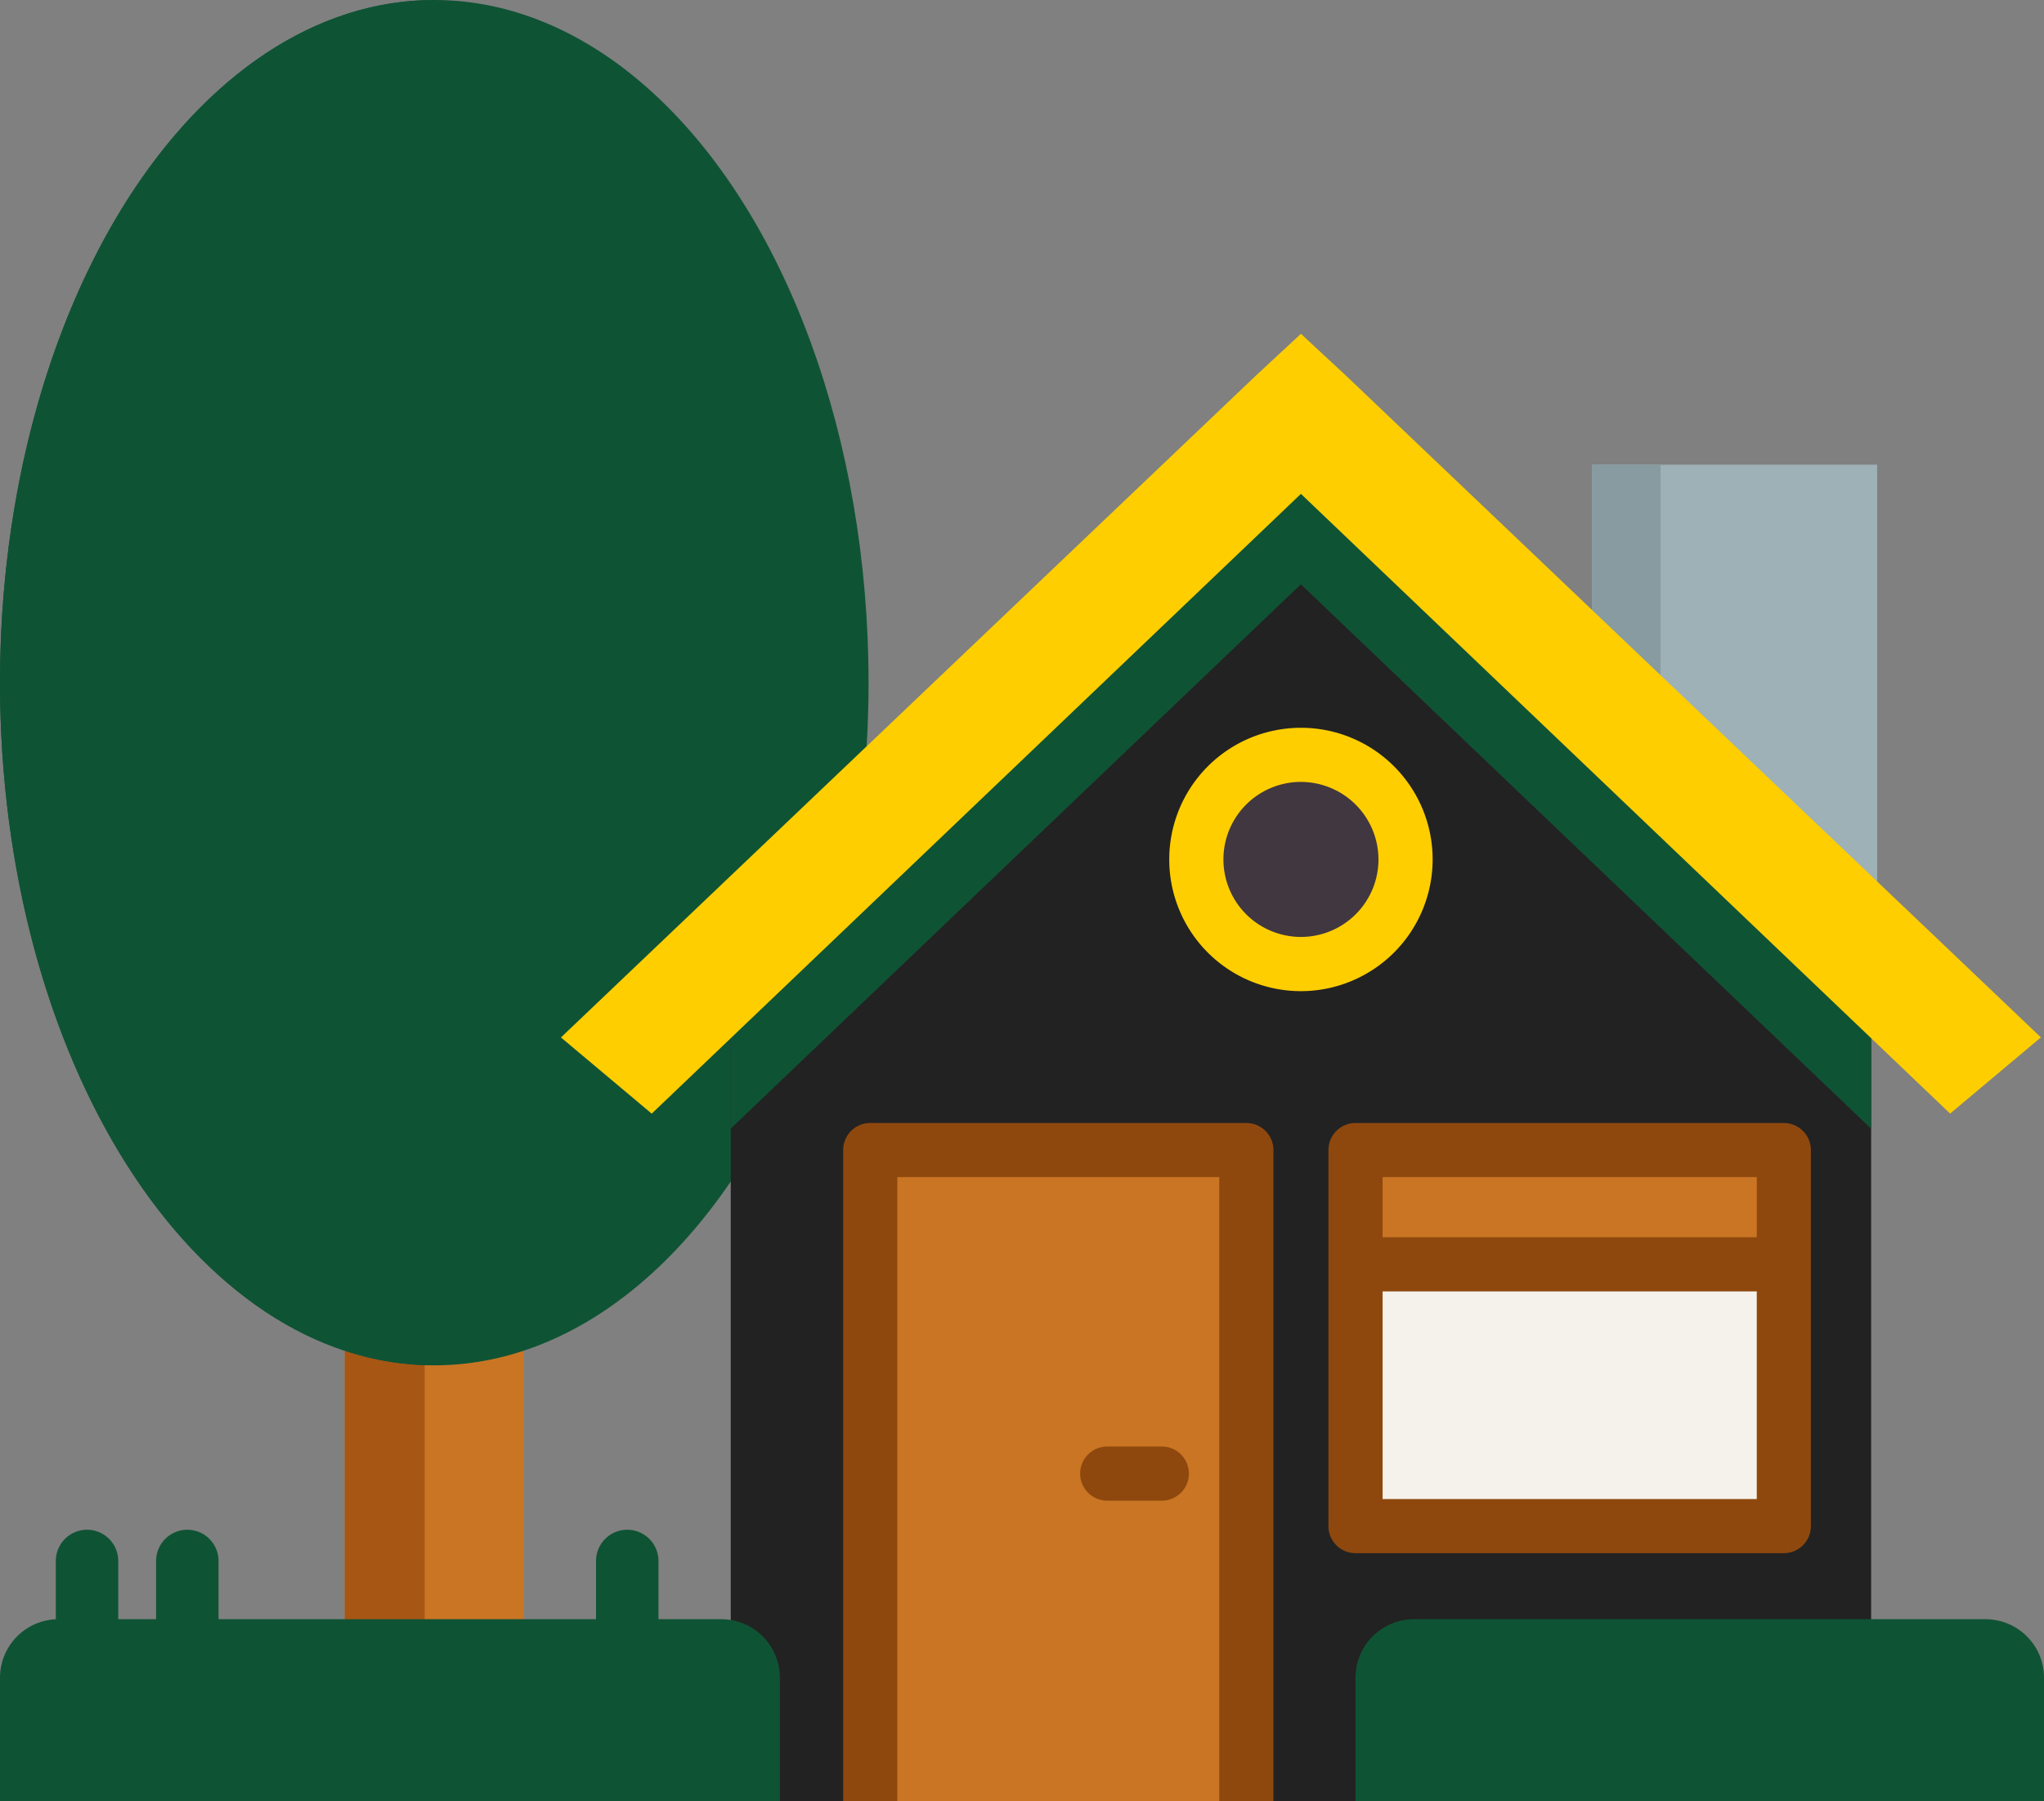 <svg xmlns="http://www.w3.org/2000/svg" width="116.015" height="102.248" viewBox="0 0 116.015 102.248">
  <rect x="0" y="0" width="116.015" height="102.248" fill="#808080" stroke="none"/>
  <g id="Group_12460" data-name="Group 12460" transform="translate(-820.984 -613.505)">
    <path id="Path_8073" data-name="Path 8073" d="M96.523,348.942v24.218H86.363V348.938" transform="translate(754.191 336.75)" fill="#c97523"/>
    <path id="Path_8074" data-name="Path 8074" d="M90.895,348.942v24.218H86.363V348.938" transform="translate(754.191 336.75)" fill="#a85613"/>
    <ellipse id="Ellipse_465" data-name="Ellipse 465" cx="24.649" cy="38.751" rx="24.649" ry="38.751" transform="translate(820.984 613.505)" fill="#0f5335"/>
    <path id="Path_8075" data-name="Path 8075" d="M24.649,107.882C11.035,107.882,0,90.532,0,69.132S11.035,30.381,24.649,30.381c-6.028,0-10.912,17.35-10.912,38.751S18.622,107.882,24.649,107.882Z" transform="translate(820.984 583.125)" fill="#0f5335"/>
    <path id="Path_8076" data-name="Path 8076" d="M247.768,156.121v49.338H183.04V156.121l32.546-31.572Z" transform="translate(679.42 510.294)" fill="#222"/>
    <path id="Path_8077" data-name="Path 8077" d="M398.8,155.9v-9.114h16.182V171.31" transform="translate(512.548 493.096)" fill="#9eb1b7"/>
    <path id="Path_8078" data-name="Path 8078" d="M398.8,155.9v-9.114h3.886V171.31" transform="translate(512.548 493.096)" fill="#879ba0"/>
    <g id="Group_12392" data-name="Group 12392" transform="translate(820.984 705.414)">
      <path id="Path_8079" data-name="Path 8079" d="M342.866,436H375.3a3.322,3.322,0,0,1,3.322,3.322v7.017H339.544v-7.017A3.322,3.322,0,0,1,342.866,436Z" transform="translate(-262.606 -435.996)" fill="#0f5335"/>
      <path id="Path_8080" data-name="Path 8080" d="M3.322,436h37.62a3.322,3.322,0,0,1,3.322,3.322v7.017H0v-7.017A3.322,3.322,0,0,1,3.322,436Z" transform="translate(0 -435.996)" fill="#0f5335"/>
    </g>
    <path id="Path_8081" data-name="Path 8081" d="M247.768,167.429v9.222L215.4,145.75l-32.364,30.9v-9.222l29.793-28.375,2.57-2.388,2.568,2.388Z" transform="translate(679.42 500.923)" fill="#0f5335"/>
    <path id="Path_8082" data-name="Path 8082" d="M182.508,123.1l-36.848,35.181-5.152-4.325L179.938,116.4l2.569-2.386,2.57,2.386,39.431,37.553-5.152,4.325Z" transform="translate(712.315 518.439)" fill="#ffce00"/>
    <rect id="Rectangle_5838" data-name="Rectangle 5838" width="21.346" height="36.964" transform="translate(870.377 678.787)" fill="#c97523"/>
    <path id="Path_8083" data-name="Path 8083" d="M235.627,350.207h-3.072v-35.43H214.281v35.43h-3.072V313.242a1.536,1.536,0,0,1,1.536-1.536h21.347a1.536,1.536,0,0,1,1.536,1.536v36.965Z" transform="translate(657.634 365.545)" fill="#8e480e"/>
    <rect id="Rectangle_5839" data-name="Rectangle 5839" width="24.309" height="21.346" transform="translate(897.924 678.787)" fill="#f5f2eb"/>
    <rect id="Rectangle_5840" data-name="Rectangle 5840" width="24.309" height="6.486" transform="translate(897.924 678.787)" fill="#c97523"/>
    <g id="Group_12393" data-name="Group 12393" transform="translate(882.294 677.252)">
      <path id="Path_8084" data-name="Path 8084" d="M358.61,336.126H334.3a1.536,1.536,0,0,1-1.536-1.536V313.244a1.536,1.536,0,0,1,1.536-1.536H358.61a1.536,1.536,0,0,1,1.536,1.536V334.59A1.536,1.536,0,0,1,358.61,336.126Zm-22.772-3.072h21.237V314.78H335.838Z" transform="translate(-318.673 -311.708)" fill="#8e480e"/>
      <path id="Path_8085" data-name="Path 8085" d="M275.205,395.824h-3.1a1.536,1.536,0,0,1,0-3.072h3.1a1.536,1.536,0,1,1,0,3.072Z" transform="translate(-270.571 -374.388)" fill="#8e480e"/>
    </g>
    <circle id="Ellipse_466" data-name="Ellipse 466" cx="5.938" cy="5.938" r="5.938" transform="translate(888.886 656.354)" fill="#413740"/>
    <rect id="Rectangle_5841" data-name="Rectangle 5841" width="24.309" height="3.072" transform="translate(897.924 683.738)" fill="#8e480e"/>
    <path id="Path_8086" data-name="Path 8086" d="M300.357,227.654a7.475,7.475,0,1,1,7.475-7.475A7.483,7.483,0,0,1,300.357,227.654Zm0-11.878a4.4,4.4,0,1,0,4.4,4.4A4.408,4.408,0,0,0,300.357,215.777Z" transform="translate(594.467 442.113)" fill="#ffce00"/>
    <g id="Group_12394" data-name="Group 12394" transform="translate(824.152 700.34)">
      <path id="Path_8087" data-name="Path 8087" d="M40.876,421.629a1.772,1.772,0,0,1-1.772-1.772v-4.484a1.772,1.772,0,0,1,3.544,0v4.484A1.772,1.772,0,0,1,40.876,421.629Z" transform="translate(-33.412 -413.601)" fill="#0f5335"/>
      <path id="Path_8088" data-name="Path 8088" d="M15.754,421.629a1.772,1.772,0,0,1-1.772-1.772v-4.484a1.772,1.772,0,0,1,3.544,0v4.484A1.772,1.772,0,0,1,15.754,421.629Z" transform="translate(-13.982 -413.601)" fill="#0f5335"/>
      <path id="Path_8089" data-name="Path 8089" d="M151.071,421.629a1.772,1.772,0,0,1-1.772-1.772v-4.484a1.772,1.772,0,0,1,3.544,0v4.484A1.772,1.772,0,0,1,151.071,421.629Z" transform="translate(-118.637 -413.601)" fill="#0f5335"/>
    </g>
  </g>
</svg>

